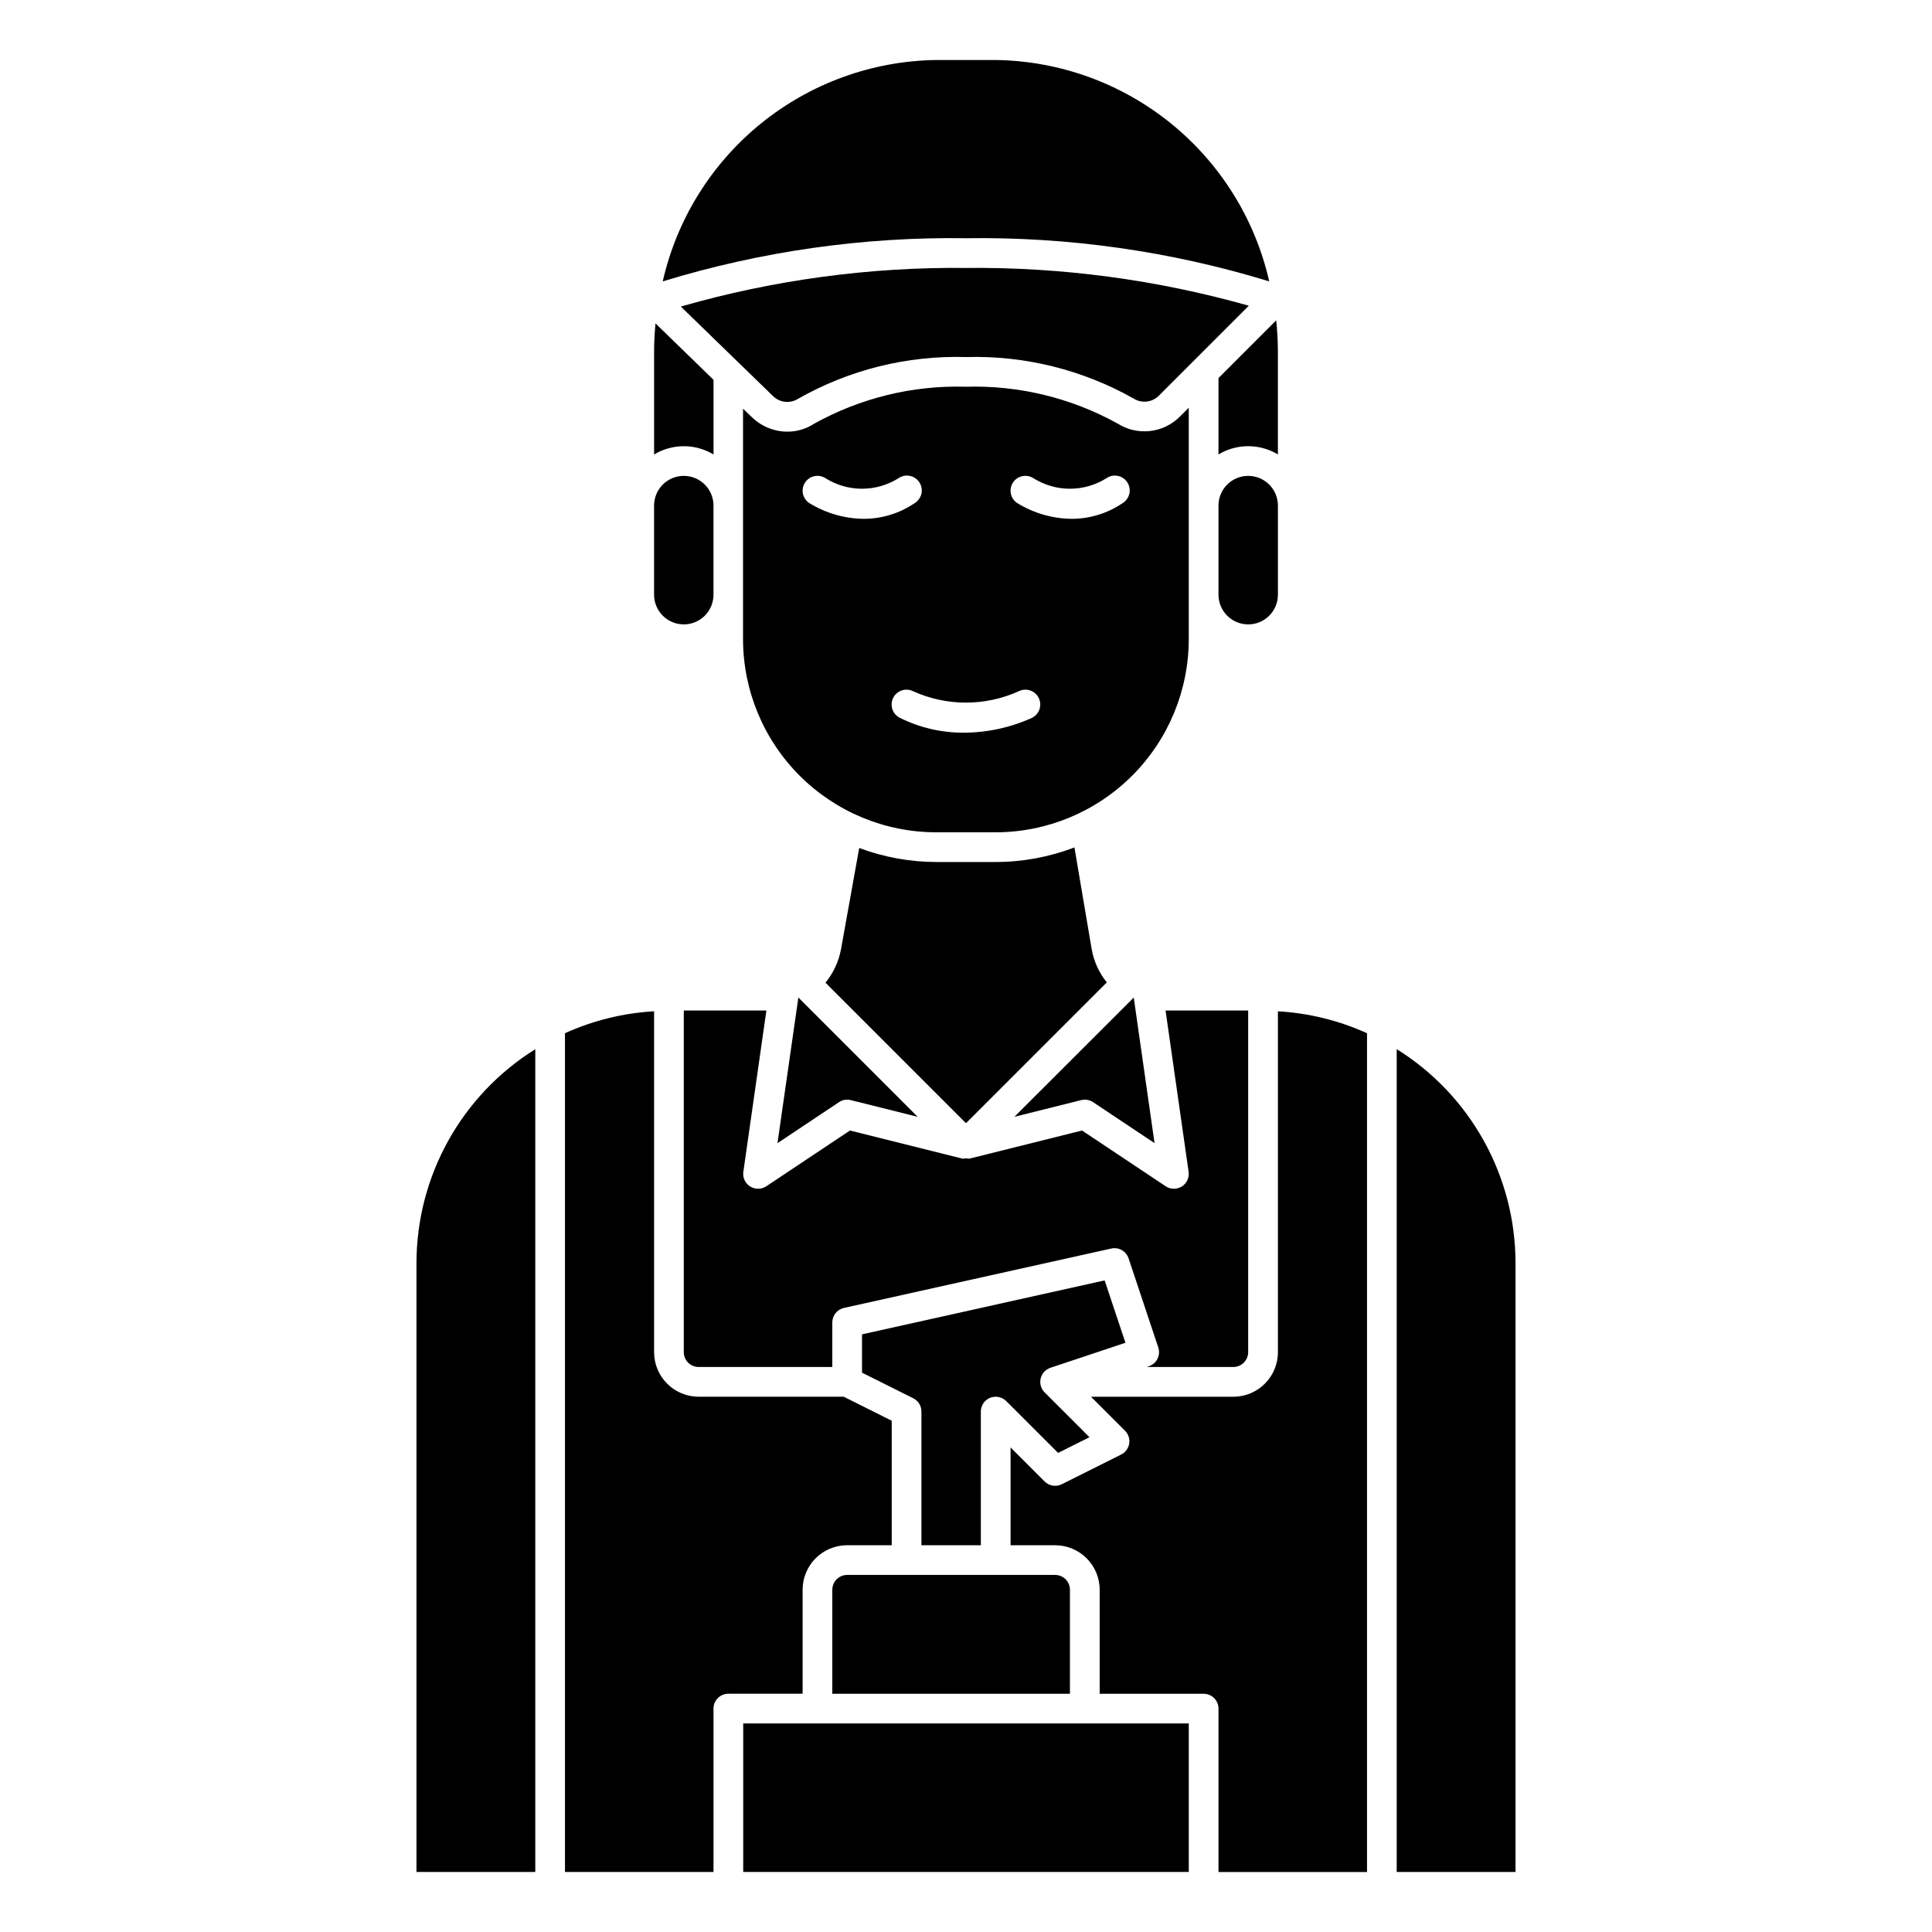 <?xml version="1.0" encoding="UTF-8"?>
<!-- Uploaded to: ICON Repo, www.iconrepo.com, Generator: ICON Repo Mixer Tools -->
<svg fill="#000000" width="800px" height="800px" version="1.1" viewBox="144 144 512 512" xmlns="http://www.w3.org/2000/svg">
 <g>
  <path d="m480.36 218.57c-3.75-16.492-12.938-31.246-26.086-41.887-13.148-10.641-29.492-16.551-46.406-16.781h-15.746c-16.91 0.23-33.258 6.141-46.406 16.781s-22.336 25.395-26.086 41.887c26.031-7.973 53.145-11.832 80.367-11.438 27.219-0.395 54.336 3.465 80.363 11.438z"/>
  <path d="m350.04 446.95 16.297-10.863h-0.004c0.926-0.625 2.07-0.82 3.152-0.543l17.703 4.426-31.613-31.613z"/>
  <path d="m466.91 264.43c2.375-1.43 5.098-2.188 7.871-2.188 2.777 0 5.496 0.758 7.875 2.188v-27.195c-0.008-2.785-0.156-5.57-0.449-8.34l-15.297 15.297z"/>
  <path d="m333.09 264.43v-19.773l-15.375-14.957c-0.234 2.488-0.371 5-0.371 7.543v27.199l0.004-0.004c2.375-1.43 5.098-2.188 7.871-2.188 2.773 0 5.496 0.758 7.871 2.188z"/>
  <path d="m437.32 404.34c-2.109-2.598-3.504-5.699-4.047-8.996l-4.535-26.766c-6.66 2.547-13.734 3.859-20.867 3.863h-15.746c-6.973-0.012-13.891-1.27-20.426-3.715l-4.824 26.844h-0.004c-0.605 3.25-2.019 6.293-4.106 8.855l37.234 37.234z"/>
  <path d="m355.42 249.73c13.559-7.731 28.98-11.574 44.582-11.109 15.547-0.445 30.922 3.367 44.461 11.023 2.148 1.332 4.941 0.984 6.699-0.836l23.789-23.789c-24.379-6.891-49.617-10.262-74.949-10.012-25.555-0.27-51.012 3.176-75.574 10.23l24.402 23.703h0.004c1.75 1.75 4.473 2.078 6.586 0.789z"/>
  <path d="m482.66 301.6v-23.617c0-4.348-3.527-7.871-7.875-7.871s-7.871 3.523-7.871 7.871v23.617c0 4.348 3.523 7.871 7.871 7.871s7.875-3.523 7.875-7.871z"/>
  <path d="m392.12 364.57h15.746c13.566-0.016 26.57-5.414 36.164-15.004 9.59-9.594 14.988-22.598 15.004-36.164v-61.348l-2.316 2.316c-4.394 4.449-11.305 5.223-16.578 1.855-12.27-6.781-26.133-10.145-40.145-9.738-14.055-0.422-27.957 2.965-40.242 9.801-2.106 1.383-4.57 2.113-7.086 2.106-3.508-0.008-6.875-1.379-9.391-3.82l-2.363-2.266v61.094c0.02 13.574 5.418 26.582 15.02 36.176s22.617 14.984 36.188 14.992zm20.34-92.707h0.004c1.199-1.809 3.637-2.301 5.445-1.105 2.891 1.805 6.227 2.762 9.633 2.762s6.742-0.957 9.633-2.762c0.867-0.613 1.945-0.852 2.992-0.656 1.047 0.191 1.969 0.801 2.559 1.688 0.59 0.887 0.797 1.973 0.57 3.012-0.223 1.039-0.859 1.945-1.762 2.508-3.984 2.723-8.699 4.18-13.523 4.188-5.109-0.059-10.105-1.508-14.453-4.188-1.805-1.203-2.293-3.641-1.094-5.445zm1.512 55.324h0.004c1.945-0.977 4.312-0.188 5.285 1.758 0.973 1.945 0.188 4.312-1.758 5.285-5.688 2.582-11.863 3.926-18.109 3.938-5.871 0.031-11.672-1.316-16.93-3.938-1.945-0.973-2.734-3.34-1.762-5.285 0.977-1.945 3.34-2.734 5.289-1.758 8.895 4.016 19.086 4.016 27.984 0zm-56.617-55.324h0.004c1.203-1.809 3.637-2.301 5.449-1.105 2.887 1.805 6.223 2.762 9.629 2.762s6.742-0.957 9.633-2.762c0.867-0.613 1.949-0.852 2.992-0.656 1.047 0.191 1.969 0.801 2.559 1.688s0.797 1.973 0.574 3.012c-0.227 1.039-0.863 1.945-1.766 2.508-3.984 2.723-8.695 4.18-13.523 4.188-5.109-0.059-10.102-1.508-14.453-4.188-1.801-1.203-2.293-3.641-1.094-5.445z"/>
  <path d="m482.66 502.34c0 6.519-5.289 11.809-11.809 11.809h-37.73l9.027 9.02c0.895 0.895 1.301 2.164 1.098 3.41-0.203 1.246-0.992 2.32-2.121 2.887l-15.742 7.871c-1.516 0.766-3.352 0.469-4.551-0.73l-9.023-9.02v25.922h11.809c6.523 0 11.809 5.285 11.809 11.809v27.551h27.555c1.043 0 2.043 0.414 2.781 1.152 0.738 0.738 1.152 1.738 1.152 2.785v43.297h39.359v-222.29c-7.445-3.371-15.453-5.344-23.613-5.809z"/>
  <path d="m356.7 565.31c0-6.523 5.285-11.809 11.809-11.809h11.809v-32.992l-12.738-6.367h-38.434c-6.519 0-11.805-5.289-11.805-11.809v-90.332c-8.164 0.465-16.172 2.438-23.617 5.809v222.28h39.359v-43.293c0-2.176 1.762-3.938 3.938-3.938h19.68z"/>
  <path d="m431.49 435.42c0.773-0.004 1.535 0.227 2.18 0.66l16.297 10.863-5.512-38.574-31.625 31.594 17.703-4.426h0.004c0.309-0.078 0.629-0.117 0.953-0.117z"/>
  <path d="m364.57 565.31v27.551h62.977v-27.551c0-1.047-0.414-2.047-1.152-2.785-0.738-0.738-1.738-1.152-2.785-1.152h-55.102c-2.176 0-3.938 1.762-3.938 3.938z"/>
  <path d="m254.37 478.72v161.38h31.488v-218.05c-19.566 12.199-31.469 33.621-31.488 56.68z"/>
  <path d="m422.37 506.47 19.883-6.621-5.512-16.531-64.297 14.297v10.156l13.57 6.785 0.004-0.004c1.332 0.672 2.176 2.035 2.172 3.527v35.426h15.742v-35.426c0-1.594 0.961-3.027 2.434-3.637 1.473-0.598 3.156-0.262 4.289 0.852l13.746 13.742 8.32-4.164-11.887-11.879c-0.969-0.969-1.363-2.371-1.039-3.703 0.32-1.332 1.309-2.398 2.613-2.82z"/>
  <path d="m448.47 506.07-0.598 0.195h22.973c1.043 0 2.043-0.414 2.781-1.152 0.738-0.738 1.152-1.738 1.152-2.781v-90.531h-21.891l6.109 42.746c0.215 1.535-0.488 3.055-1.801 3.879-1.312 0.828-2.988 0.805-4.277-0.051l-22.168-14.777-29.805 7.445c-0.316 0.02-0.633-0.008-0.941-0.078-0.332 0-0.637 0.164-0.961 0.078l-29.805-7.445-22.168 14.777c-1.289 0.855-2.965 0.879-4.277 0.051-1.309-0.824-2.016-2.344-1.801-3.879l6.109-42.746h-21.891v90.531c0 1.043 0.414 2.043 1.152 2.781 0.738 0.738 1.738 1.152 2.781 1.152h35.426v-11.809c0-1.844 1.285-3.441 3.086-3.84l70.848-15.742c1.969-0.438 3.945 0.684 4.582 2.598l7.871 23.617v-0.004c0.332 0.992 0.258 2.074-0.211 3.008-0.465 0.934-1.285 1.645-2.277 1.977z"/>
  <path d="m514.14 422.04v218.05h31.488v-161.38c-0.023-23.059-11.922-44.48-31.488-56.68z"/>
  <path d="m340.96 600.73h118.08v39.359h-118.08z"/>
  <path d="m325.21 309.47c2.086 0 4.09-0.828 5.566-2.305 1.477-1.477 2.305-3.477 2.305-5.566v-23.617c0-4.348-3.523-7.871-7.871-7.871s-7.871 3.523-7.871 7.871v23.617c0 2.09 0.828 4.09 2.305 5.566 1.477 1.477 3.477 2.305 5.566 2.305z"/>
 </g>
</svg>